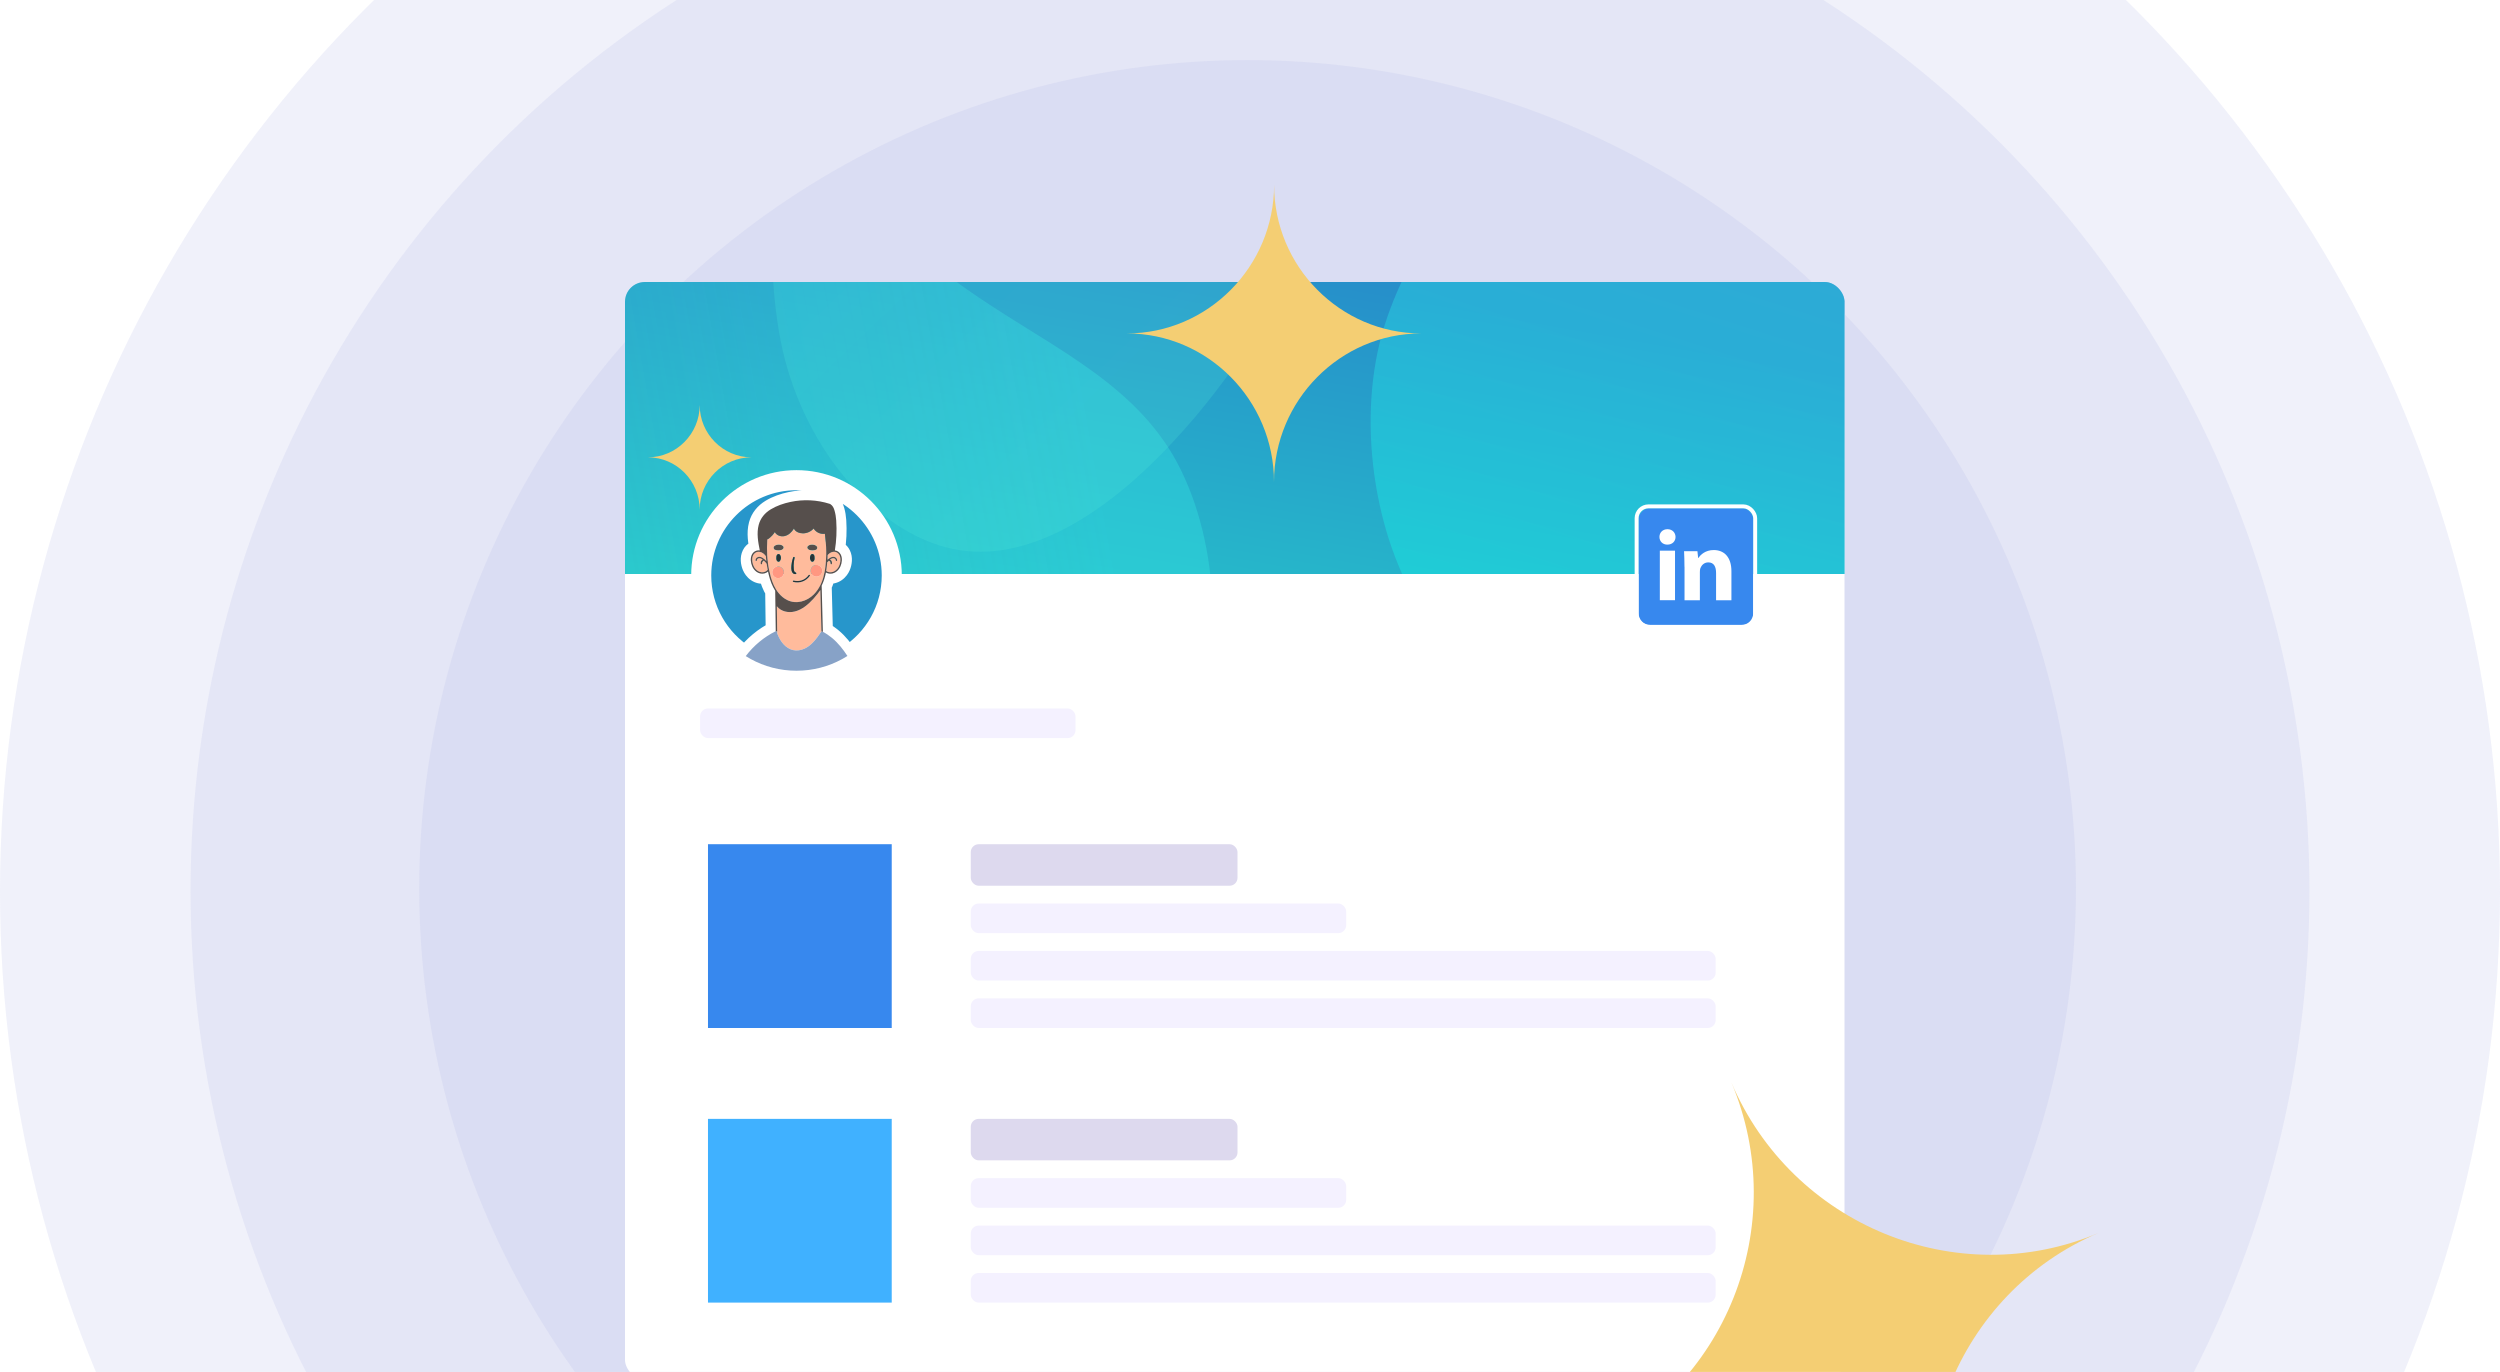 <svg width="328" height="180" viewBox="0 0 328 180" fill="none" xmlns="http://www.w3.org/2000/svg">
<g clip-path="url(#clip0_17054_40240)">
<circle opacity="0.2" cx="164" cy="117" r="164" fill="#B6BBE8"/>
<circle opacity="0.2" cx="164" cy="116.883" r="139" fill="#B6BBE8"/>
<circle opacity="0.2" cx="163.683" cy="116.566" r="108.683" fill="#B6BBE8"/>
<g filter="url(#filter0_d_17054_40240)">
<g clip-path="url(#clip1_17054_40240)">
<path d="M82 45.098C82 40.625 85.625 37 90.098 37H234.902C239.375 37 243 40.625 243 45.098V181H82V45.098Z" fill="white"/>
<g clip-path="url(#clip2_17054_40240)">
<rect width="160.723" height="38.428" transform="translate(81.74 36.883)" fill="url(#paint0_linear_17054_40240)"/>
<path opacity="0.3" d="M79.608 156.08C87.76 163.944 99.97 164.888 108.823 158.256C117.707 151.51 123.26 137.264 131.513 126.58C139.793 115.971 150.856 108.96 155.848 97.508C160.897 86.017 159.932 70.046 153.861 59.661C147.76 49.389 136.55 44.891 126.326 37.591C116.102 30.291 106.775 20.342 96.764 19.584C86.754 18.826 75.944 27.337 70.491 39.286C64.981 51.275 64.827 66.701 64.533 80.551C64.156 94.364 63.67 106.486 65.529 119.996C67.305 133.469 71.456 148.215 79.608 156.08Z" fill="url(#paint1_linear_17054_40240)"/>
<path opacity="0.4" d="M187.956 82.116C180.928 72.928 177.997 57.439 180.999 45.039C184.076 32.583 193.028 23.195 198.983 10.918C204.879 -1.381 207.737 -16.672 214.835 -24.894C221.951 -33.196 233.324 -34.508 241.732 -28.39C250.066 -22.215 255.303 -8.573 262.32 3.359C269.338 15.291 278.045 25.65 280.438 38.352C282.83 51.054 278.874 66.259 271.512 75.152C264.134 84.124 253.35 86.784 243.697 89.37C234.086 92.058 225.679 94.616 215.865 94.391C206.092 94.267 194.984 91.303 187.956 82.116Z" fill="url(#paint2_linear_17054_40240)"/>
<path opacity="0.2" d="M125.917 72.182C116.016 70.65 106.42 60.245 102.996 47.223C99.604 34.089 102.328 18.37 101.311 2.862C100.238 -12.615 95.343 -27.932 97.138 -41.048C98.909 -54.245 107.346 -65.322 116.907 -67.572C126.436 -69.709 137.001 -62.874 148.181 -59.034C159.361 -55.194 171.149 -54.154 179.009 -45.611C186.869 -37.068 190.85 -20.86 189.16 -6.952C187.494 7.037 180.157 18.726 173.686 29.361C167.296 40.044 161.805 49.562 153.887 57.982C146.05 66.453 135.819 73.713 125.917 72.182Z" fill="url(#paint3_linear_17054_40240)"/>
</g>
<rect x="91.852" y="92.95" width="49.254" height="3.888" rx="1.037" fill="#F4F1FF"/>
<rect x="127.365" y="110.763" width="34.996" height="5.444" rx="1.037" fill="#DDD9EE"/>
<rect x="127.365" y="118.54" width="49.254" height="3.888" rx="1.037" fill="#F4F1FF"/>
<rect x="127.365" y="124.762" width="97.73" height="3.888" rx="1.037" fill="#F4F1FF"/>
<rect x="127.365" y="130.983" width="97.73" height="3.888" rx="1.037" fill="#F4F1FF"/>
<rect x="92.887" y="110.763" width="24.108" height="24.108" fill="#3788EE"/>
<rect x="127.365" y="146.796" width="34.996" height="5.444" rx="1.037" fill="#DDD9EE"/>
<rect x="127.365" y="154.573" width="49.254" height="3.888" rx="1.037" fill="#F4F1FF"/>
<rect x="127.365" y="160.795" width="97.73" height="3.888" rx="1.037" fill="#F4F1FF"/>
<rect x="127.365" y="167.016" width="97.73" height="3.888" rx="1.037" fill="#F4F1FF"/>
<rect x="92.887" y="146.796" width="24.108" height="24.108" fill="#40B1FF"/>
<path d="M230.02 80.46C230.02 81.303 229.337 81.989 228.507 81.989H216.498C215.658 81.989 214.984 81.303 214.984 80.46V68.224C214.984 67.38 215.667 66.694 216.498 66.694H228.507C229.346 66.694 230.02 67.38 230.02 68.224V80.46Z" fill="#3788EE"/>
<path d="M219.831 70.443C219.831 71.002 219.426 71.456 218.753 71.456C218.124 71.456 217.719 71.002 217.719 70.443C217.719 69.875 218.141 69.43 218.779 69.43C219.417 69.439 219.814 69.875 219.831 70.443ZM217.77 78.756V72.25H219.762V78.747H217.77V78.756Z" fill="white"/>
<path d="M221.002 74.365C221.002 73.56 220.975 72.893 220.949 72.313H222.701L222.797 73.205H222.84C223.102 72.78 223.755 72.165 224.844 72.165C226.169 72.165 227.162 73.049 227.162 74.945V78.756H225.149V75.179C225.149 74.348 224.862 73.785 224.13 73.785C223.572 73.785 223.241 74.166 223.093 74.538C223.041 74.668 223.023 74.859 223.023 75.041V78.756H221.01V74.365H221.002Z" fill="white"/>
<rect x="214.725" y="66.435" width="15.554" height="15.813" rx="1.555" stroke="white" stroke-width="0.518"/>
</g>
</g>
<mask id="path-24-outside-1_17054_40240" maskUnits="userSpaceOnUse" x="90" y="61.081" width="29" height="27" fill="black">
<rect fill="white" x="90" y="61.081" width="29" height="27"/>
<path d="M104.499 63C97.597 63 92 68.596 92 75.5C92 79.957 94.332 83.868 97.843 86.081C98.88 84.707 100.234 83.576 101.778 82.813C101.772 82.335 101.766 81.857 101.759 81.379L101.707 77.508C101.308 76.884 101.048 76.161 100.87 75.443C100.833 75.293 100.798 75.142 100.766 74.99C100.493 75.231 100.099 75.325 99.737 75.24C99.395 75.161 99.109 74.949 98.903 74.674C98.816 74.556 98.742 74.427 98.685 74.292C98.488 73.827 98.418 73.234 98.646 72.768C98.844 72.363 99.254 72.156 99.686 72.218C99.467 71.114 99.249 69.962 99.546 68.851C99.78 67.976 100.345 67.303 101.11 66.835C101.896 66.355 102.806 66.048 103.704 65.856C105.406 65.49 107.199 65.573 108.857 66.102C108.887 66.116 108.918 66.13 108.948 66.144C109.266 66.354 109.395 66.644 109.498 67.004C109.619 67.428 109.681 67.85 109.713 68.288C109.714 68.308 109.715 68.327 109.717 68.346C109.802 69.636 109.743 70.934 109.536 72.213C109.865 72.25 110.156 72.446 110.314 72.768C110.542 73.234 110.471 73.827 110.275 74.292C110.218 74.427 110.144 74.556 110.056 74.674C109.85 74.949 109.564 75.161 109.222 75.24C108.931 75.309 108.617 75.261 108.365 75.113C108.251 75.706 108.07 76.297 107.804 76.841C107.805 76.889 107.806 76.937 107.807 76.985L107.811 77.139C107.848 78.552 107.886 79.966 107.923 81.379C107.936 81.884 107.949 82.39 107.962 82.895C108.394 83.119 108.797 83.393 109.17 83.704C109.975 84.375 110.618 85.192 111.183 86.064C114.679 83.848 117 79.945 117 75.5C117 68.596 111.404 63 104.499 63"/>
</mask>
<path d="M104.499 63C97.597 63 92 68.596 92 75.5C92 79.957 94.332 83.868 97.843 86.081C98.88 84.707 100.234 83.576 101.778 82.813C101.772 82.335 101.766 81.857 101.759 81.379L101.707 77.508C101.308 76.884 101.048 76.161 100.87 75.443C100.833 75.293 100.798 75.142 100.766 74.99C100.493 75.231 100.099 75.325 99.737 75.24C99.395 75.161 99.109 74.949 98.903 74.674C98.816 74.556 98.742 74.427 98.685 74.292C98.488 73.827 98.418 73.234 98.646 72.768C98.844 72.363 99.254 72.156 99.686 72.218C99.467 71.114 99.249 69.962 99.546 68.851C99.78 67.976 100.345 67.303 101.11 66.835C101.896 66.355 102.806 66.048 103.704 65.856C105.406 65.49 107.199 65.573 108.857 66.102C108.887 66.116 108.918 66.13 108.948 66.144C109.266 66.354 109.395 66.644 109.498 67.004C109.619 67.428 109.681 67.85 109.713 68.288C109.714 68.308 109.715 68.327 109.717 68.346C109.802 69.636 109.743 70.934 109.536 72.213C109.865 72.25 110.156 72.446 110.314 72.768C110.542 73.234 110.471 73.827 110.275 74.292C110.218 74.427 110.144 74.556 110.056 74.674C109.85 74.949 109.564 75.161 109.222 75.24C108.931 75.309 108.617 75.261 108.365 75.113C108.251 75.706 108.07 76.297 107.804 76.841C107.805 76.889 107.806 76.937 107.807 76.985L107.811 77.139C107.848 78.552 107.886 79.966 107.923 81.379C107.936 81.884 107.949 82.39 107.962 82.895C108.394 83.119 108.797 83.393 109.17 83.704C109.975 84.375 110.618 85.192 111.183 86.064C114.679 83.848 117 79.945 117 75.5C117 68.596 111.404 63 104.499 63" fill="#2796CB"/>
<path d="M97.843 86.081L98.893 86.874L98.164 87.839L97.141 87.194L97.843 86.081ZM101.778 82.813L103.094 82.795L103.105 83.626L102.361 83.993L101.778 82.813ZM101.759 81.379L100.443 81.397L100.443 81.397L101.759 81.379ZM101.707 77.508L102.816 76.8L103.018 77.116L103.023 77.491L101.707 77.508ZM100.87 75.443L99.593 75.761L99.592 75.759L100.87 75.443ZM100.766 74.99L99.893 74.005L101.582 72.509L102.052 74.716L100.766 74.99ZM99.737 75.24L100.036 73.959L100.037 73.959L99.737 75.24ZM98.903 74.674L99.957 73.885L99.957 73.885L98.903 74.674ZM98.685 74.292L97.473 74.805L97.472 74.803L98.685 74.292ZM98.646 72.768L97.464 72.19L97.464 72.189L98.646 72.768ZM99.686 72.218L100.976 71.963L101.335 73.78L99.501 73.52L99.686 72.218ZM99.546 68.851L100.818 69.19L100.818 69.191L99.546 68.851ZM101.11 66.835L101.797 67.958L101.797 67.958L101.11 66.835ZM103.704 65.856L103.427 64.569L103.427 64.569L103.704 65.856ZM108.857 66.102L109.256 64.848L109.328 64.871L109.396 64.902L108.857 66.102ZM108.948 66.144L109.508 64.953L109.594 64.993L109.673 65.046L108.948 66.144ZM109.498 67.004L108.233 67.365L108.232 67.364L109.498 67.004ZM109.713 68.288L111.025 68.194L111.027 68.213L111.027 68.233L109.713 68.288ZM109.717 68.346L111.028 68.238L111.029 68.249L111.03 68.259L109.717 68.346ZM109.536 72.213L109.39 73.521L108.016 73.368L108.237 72.003L109.536 72.213ZM110.314 72.768L109.132 73.347L109.132 73.346L110.314 72.768ZM110.275 74.292L111.487 74.803L111.486 74.805L110.275 74.292ZM110.056 74.674L109.003 73.885L109.003 73.885L110.056 74.674ZM109.222 75.24L108.923 73.959L108.923 73.959L109.222 75.24ZM108.365 75.113L107.072 74.865L107.423 73.041L109.028 73.977L108.365 75.113ZM107.804 76.841L106.488 76.863L106.483 76.547L106.622 76.263L107.804 76.841ZM107.807 76.985L106.492 77.019L106.492 77.007L107.807 76.985ZM107.811 77.139L106.496 77.173L106.496 77.173L107.811 77.139ZM107.923 81.379L109.238 81.344L109.238 81.345L107.923 81.379ZM107.962 82.895L107.356 84.062L106.667 83.705L106.647 82.928L107.962 82.895ZM109.17 83.704L108.328 84.715L108.327 84.715L109.17 83.704ZM111.183 86.064L111.887 87.176L110.787 87.873L110.079 86.78L111.183 86.064ZM104.499 64.316C98.323 64.316 93.316 69.323 93.316 75.5H90.684C90.684 67.87 96.87 61.684 104.499 61.684V64.316ZM93.316 75.5C93.316 79.486 95.4 82.986 98.545 84.968L97.141 87.194C93.264 84.75 90.684 80.427 90.684 75.5H93.316ZM96.793 85.288C97.951 83.754 99.464 82.489 101.196 81.633L102.361 83.993C101.004 84.663 99.809 85.66 98.893 86.874L96.793 85.288ZM100.463 82.831C100.456 82.353 100.45 81.875 100.443 81.397L103.075 81.361C103.081 81.839 103.088 82.317 103.094 82.795L100.463 82.831ZM100.443 81.397L100.392 77.526L103.023 77.491L103.075 81.362L100.443 81.397ZM100.599 78.217C100.096 77.43 99.791 76.558 99.593 75.761L102.147 75.126C102.305 75.763 102.521 76.338 102.816 76.8L100.599 78.217ZM99.592 75.759C99.552 75.595 99.514 75.43 99.479 75.265L102.052 74.716C102.082 74.854 102.113 74.991 102.147 75.127L99.592 75.759ZM101.638 75.975C101.031 76.513 100.195 76.699 99.438 76.522L100.037 73.959C100.012 73.953 99.992 73.955 99.976 73.959C99.96 73.963 99.929 73.974 99.893 74.005L101.638 75.975ZM99.439 76.522C98.742 76.36 98.207 75.939 97.85 75.462L99.957 73.885C100.012 73.958 100.047 73.962 100.036 73.959L99.439 76.522ZM97.85 75.462C97.697 75.257 97.571 75.035 97.473 74.805L99.896 73.778C99.913 73.819 99.934 73.855 99.957 73.885L97.85 75.462ZM97.472 74.803C97.192 74.14 97.008 73.123 97.464 72.19L99.828 73.346C99.834 73.334 99.815 73.365 99.82 73.463C99.825 73.559 99.852 73.673 99.897 73.78L97.472 74.803ZM97.464 72.189C97.919 71.26 98.888 70.776 99.87 70.915L99.501 73.52C99.549 73.527 99.617 73.521 99.687 73.484C99.759 73.447 99.805 73.392 99.827 73.347L97.464 72.189ZM98.395 72.472C98.186 71.416 97.887 69.963 98.275 68.51L100.818 69.191C100.612 69.96 100.749 70.81 100.976 71.963L98.395 72.472ZM98.275 68.511C98.609 67.26 99.418 66.328 100.424 65.713L101.797 67.958C101.273 68.278 100.951 68.692 100.818 69.19L98.275 68.511ZM100.424 65.713C101.376 65.13 102.438 64.781 103.427 64.569L103.98 67.142C103.174 67.315 102.417 67.578 101.797 67.958L100.424 65.713ZM103.427 64.569C105.352 64.156 107.378 64.249 109.256 64.848L108.457 67.356C107.02 66.897 105.46 66.824 103.98 67.142L103.427 64.569ZM109.396 64.902C109.43 64.917 109.468 64.935 109.508 64.953L108.388 67.335C108.367 67.325 108.344 67.314 108.317 67.302L109.396 64.902ZM109.673 65.046C110.387 65.517 110.632 66.181 110.763 66.643L108.232 67.364C108.214 67.298 108.199 67.254 108.187 67.224C108.176 67.194 108.17 67.185 108.171 67.187C108.173 67.19 108.181 67.202 108.194 67.216C108.208 67.231 108.219 67.239 108.223 67.242L109.673 65.046ZM110.763 66.642C110.915 67.176 110.989 67.691 111.025 68.194L108.4 68.383C108.373 68.008 108.323 67.68 108.233 67.365L110.763 66.642ZM111.027 68.233C111.027 68.224 111.027 68.22 111.027 68.221C111.027 68.222 111.027 68.223 111.027 68.226C111.027 68.229 111.028 68.233 111.028 68.238L108.405 68.455C108.404 68.441 108.4 68.394 108.398 68.344L111.027 68.233ZM111.03 68.259C111.122 69.648 111.058 71.045 110.835 72.423L108.237 72.003C108.428 70.823 108.483 69.625 108.404 68.434L111.03 68.259ZM109.681 70.905C110.456 70.992 111.139 71.461 111.496 72.19L109.132 73.346C109.149 73.381 109.182 73.424 109.233 73.46C109.283 73.496 109.339 73.515 109.39 73.521L109.681 70.905ZM111.495 72.189C111.954 73.123 111.766 74.142 111.487 74.803L109.063 73.78C109.108 73.673 109.135 73.558 109.14 73.462C109.145 73.365 109.126 73.335 109.132 73.347L111.495 72.189ZM111.486 74.805C111.389 75.035 111.263 75.257 111.109 75.462L109.003 73.885C109.025 73.855 109.046 73.819 109.064 73.778L111.486 74.805ZM111.109 75.462C110.752 75.94 110.216 76.36 109.522 76.522L108.923 73.959C108.912 73.962 108.948 73.957 109.003 73.885L111.109 75.462ZM109.522 76.522C108.905 76.666 108.247 76.568 107.702 76.25L109.028 73.977C109.004 73.963 108.986 73.958 108.973 73.957C108.961 73.955 108.944 73.954 108.923 73.959L109.522 76.522ZM109.657 75.362C109.525 76.046 109.312 76.751 108.986 77.418L106.622 76.263C106.827 75.843 106.976 75.366 107.072 74.865L109.657 75.362ZM109.12 76.819C109.12 76.836 109.12 76.855 109.121 76.879C109.121 76.903 109.122 76.932 109.123 76.962L106.492 77.007C106.491 76.989 106.491 76.971 106.49 76.946C106.49 76.923 106.489 76.894 106.488 76.863L109.12 76.819ZM109.122 76.95L109.127 77.104L106.496 77.173L106.492 77.019L109.122 76.95ZM109.127 77.104C109.164 78.518 109.201 79.931 109.238 81.344L106.607 81.414C106.57 80 106.533 78.587 106.496 77.173L109.127 77.104ZM109.238 81.345C109.244 81.597 109.251 81.85 109.258 82.102C109.264 82.355 109.271 82.608 109.278 82.861L106.647 82.928C106.64 82.677 106.634 82.424 106.627 82.172C106.62 81.919 106.614 81.666 106.607 81.413L109.238 81.345ZM108.569 81.727C109.092 81.999 109.573 82.328 110.012 82.693L108.327 84.715C108.02 84.459 107.695 84.239 107.356 84.062L108.569 81.727ZM110.012 82.693C110.955 83.479 111.681 84.413 112.287 85.349L110.079 86.78C109.554 85.97 108.995 85.271 108.328 84.715L110.012 82.693ZM110.479 84.953C113.61 82.968 115.684 79.476 115.684 75.5H118.316C118.316 80.415 115.748 84.728 111.887 87.176L110.479 84.953ZM115.684 75.5C115.684 69.323 110.677 64.316 104.499 64.316V61.684C112.13 61.684 118.316 67.87 118.316 75.5H115.684Z" fill="white" mask="url(#path-24-outside-1_17054_40240)"/>
<path d="M101.575 72.052C101.582 72.08 101.601 72.105 101.634 72.118C101.917 72.231 102.247 72.253 102.537 72.15C102.758 72.072 102.92 71.83 102.72 71.634C102.528 71.446 102.184 71.427 101.937 71.478C101.718 71.525 101.409 71.702 101.526 71.975C101.538 72.004 101.554 72.03 101.575 72.052" fill="#564F4C"/>
<path d="M106.187 72.15C106.478 72.253 106.808 72.231 107.091 72.118C107.124 72.105 107.143 72.08 107.15 72.052C107.17 72.03 107.186 72.004 107.199 71.974C107.316 71.702 107.007 71.524 106.788 71.478C106.542 71.426 106.197 71.446 106.005 71.633C105.805 71.83 105.966 72.072 106.187 72.15" fill="#564F4C"/>
<path d="M107.628 77.415C107.521 77.573 107.409 77.727 107.294 77.879C107.126 78.099 106.949 78.312 106.763 78.517C106.086 79.262 105.271 79.987 104.269 80.231C103.424 80.437 102.472 80.237 101.922 79.54C101.926 79.833 101.929 80.127 101.934 80.42C101.938 80.74 101.942 81.059 101.947 81.379C101.953 81.87 101.959 82.362 101.966 82.853C101.967 82.937 101.968 83.021 101.97 83.105C101.976 83.121 101.983 83.138 101.989 83.155C102.189 83.659 102.445 84.146 102.817 84.543C103.149 84.899 103.571 85.179 104.048 85.291C104.558 85.411 105.096 85.313 105.564 85.093C106.257 84.769 106.775 84.217 107.229 83.615C107.418 83.363 107.596 83.103 107.771 82.847C107.758 82.358 107.745 81.868 107.732 81.379L107.628 77.415" fill="#FFBB9C"/>
<path d="M100.586 73.977C100.481 73.825 100.36 73.684 100.223 73.558C100.216 73.561 100.209 73.565 100.2 73.567C100.048 73.611 99.952 73.771 99.989 73.925C100.016 74.043 99.834 74.093 99.806 73.975C99.754 73.751 99.864 73.522 100.062 73.42C99.945 73.329 99.81 73.25 99.662 73.239C99.497 73.226 99.308 73.333 99.308 73.514C99.307 73.636 99.119 73.635 99.119 73.514C99.12 73.318 99.25 73.16 99.428 73.088C99.633 73.007 99.854 73.067 100.036 73.175C100.223 73.286 100.392 73.434 100.539 73.602C100.528 73.505 100.518 73.407 100.509 73.31C100.499 73.194 100.489 73.079 100.481 72.963C100.284 72.693 100.028 72.472 99.687 72.408C99.243 72.324 98.87 72.603 98.748 73.023C98.623 73.452 98.717 73.969 98.924 74.358C98.984 74.471 99.06 74.578 99.147 74.673C99.243 74.778 99.354 74.868 99.476 74.937C99.612 75.014 99.76 75.065 99.92 75.08C100.224 75.109 100.526 74.99 100.719 74.764C100.712 74.734 100.707 74.704 100.702 74.673C100.658 74.442 100.619 74.21 100.586 73.977" fill="#FFBB9C"/>
<path d="M109.041 75.081C109.344 75.052 109.612 74.894 109.813 74.674C109.816 74.671 109.818 74.668 109.821 74.665C109.906 74.571 109.978 74.468 110.037 74.358C110.245 73.969 110.338 73.452 110.213 73.024C110.09 72.603 109.717 72.325 109.273 72.408C108.994 72.46 108.773 72.618 108.593 72.821C108.59 72.977 108.586 73.132 108.577 73.287C108.575 73.341 108.572 73.394 108.569 73.448C108.678 73.343 108.797 73.25 108.924 73.175C109.106 73.067 109.328 73.007 109.532 73.089C109.711 73.16 109.841 73.318 109.842 73.514C109.842 73.636 109.653 73.636 109.653 73.514C109.652 73.333 109.463 73.226 109.297 73.239C109.15 73.251 109.016 73.329 108.898 73.42C109.096 73.522 109.206 73.751 109.154 73.975C109.126 74.093 108.945 74.043 108.972 73.925C109.008 73.771 108.912 73.611 108.761 73.568C108.752 73.565 108.744 73.562 108.737 73.558C108.67 73.62 108.606 73.687 108.547 73.756C108.522 74.063 108.487 74.37 108.441 74.674C108.428 74.753 108.415 74.832 108.402 74.911C108.583 75.04 108.812 75.103 109.041 75.081" fill="#FFBB9C"/>
<path d="M101.325 75.13C101.3 74.708 101.623 74.346 102.044 74.322C102.465 74.298 102.827 74.62 102.852 75.041C102.876 75.463 102.554 75.824 102.133 75.849C101.711 75.873 101.35 75.551 101.325 75.13ZM102.08 72.699C102.356 72.623 102.466 73.018 102.458 73.218C102.45 73.411 102.308 73.807 102.041 73.673C101.874 73.589 101.841 73.361 101.858 73.16C101.853 72.959 101.898 72.749 102.08 72.699ZM101.938 71.478C102.185 71.427 102.529 71.446 102.721 71.633C102.921 71.83 102.759 72.072 102.538 72.15C102.248 72.253 101.917 72.231 101.634 72.118C101.602 72.105 101.583 72.08 101.575 72.052C101.556 72.03 101.539 72.004 101.526 71.974C101.41 71.702 101.718 71.524 101.938 71.478ZM104.064 73.14C104.069 73.126 104.076 73.114 104.085 73.105C104.134 73.023 104.284 73.074 104.256 73.181C104.171 73.514 104.125 73.855 104.124 74.198C104.122 74.362 104.13 74.527 104.148 74.689C104.167 74.853 104.207 75.056 104.388 75.109C104.412 75.116 104.429 75.129 104.439 75.146C104.506 75.184 104.488 75.316 104.389 75.325C103.953 75.365 103.818 74.885 103.819 74.544C103.822 74.066 103.908 73.591 104.064 73.14V73.14ZM106.094 75.45C106.162 75.35 106.325 75.444 106.257 75.545C105.778 76.25 104.91 76.574 104.085 76.349C103.967 76.317 104.018 76.135 104.135 76.167C104.875 76.368 105.662 76.085 106.094 75.45ZM106.007 71.633C106.198 71.446 106.543 71.427 106.789 71.478C107.008 71.524 107.317 71.702 107.2 71.974C107.188 72.004 107.171 72.03 107.151 72.052C107.144 72.08 107.126 72.105 107.092 72.118C106.809 72.231 106.479 72.253 106.188 72.15C105.967 72.072 105.806 71.83 106.007 71.633V71.633ZM106.686 73.673C106.418 73.807 106.278 73.411 106.269 73.218C106.26 73.018 106.371 72.623 106.647 72.699C106.828 72.749 106.874 72.959 106.869 73.16C106.886 73.361 106.853 73.589 106.686 73.673ZM107.887 74.843C107.912 75.264 107.589 75.626 107.168 75.65C106.746 75.675 106.385 75.353 106.36 74.931C106.336 74.51 106.658 74.148 107.08 74.124C107.501 74.099 107.863 74.421 107.887 74.843V74.843ZM103.31 78.736C104.494 79.31 105.88 78.886 106.775 77.987C107.124 77.637 107.398 77.236 107.615 76.804C107.614 76.798 107.644 76.74 107.67 76.687C107.67 76.687 107.67 76.687 107.671 76.687C107.675 76.679 107.678 76.671 107.682 76.663C107.693 76.641 107.703 76.619 107.712 76.597C107.712 76.596 107.712 76.593 107.71 76.589C107.712 76.59 107.712 76.592 107.712 76.597C107.73 76.556 107.748 76.516 107.765 76.475C107.965 76.002 108.103 75.499 108.197 74.991C108.211 74.914 108.224 74.836 108.237 74.758C108.237 74.754 108.238 74.75 108.239 74.746C108.242 74.722 108.245 74.698 108.249 74.673C108.267 74.558 108.282 74.442 108.296 74.327C108.307 74.234 108.316 74.142 108.325 74.049C108.338 73.926 108.348 73.802 108.357 73.678C108.359 73.651 108.36 73.624 108.362 73.597C108.374 73.429 108.383 73.262 108.39 73.095C108.393 72.983 108.396 72.871 108.399 72.759C108.4 72.684 108.4 72.609 108.4 72.534C108.401 72.498 108.401 72.462 108.401 72.425C108.401 72.406 108.4 72.387 108.4 72.368C108.4 72.36 108.4 72.352 108.4 72.344C108.394 71.57 108.336 70.795 108.228 70.03C108.162 70.039 108.095 70.044 108.029 70.044C107.524 70.048 107.03 69.795 106.75 69.341C106.399 69.739 105.884 69.974 105.349 69.975C104.903 69.977 104.343 69.78 104.166 69.349C103.874 69.812 103.468 70.226 102.913 70.338C102.425 70.437 101.893 70.245 101.658 69.808C101.558 69.966 101.444 70.114 101.319 70.252C101.129 70.46 100.913 70.642 100.675 70.795C100.678 70.803 100.678 70.813 100.678 70.823C100.626 71.509 100.62 72.202 100.664 72.892C100.673 73.031 100.683 73.17 100.696 73.308C100.712 73.48 100.731 73.651 100.753 73.822C100.756 73.846 100.759 73.869 100.762 73.893C100.783 74.052 100.807 74.211 100.835 74.369C100.835 74.371 100.835 74.373 100.836 74.375C100.845 74.428 100.854 74.481 100.864 74.534C100.872 74.581 100.881 74.627 100.89 74.673C100.9 74.722 100.909 74.771 100.919 74.819C100.983 75.127 101.057 75.433 101.143 75.735C101.353 76.474 101.675 77.215 102.16 77.811C102.471 78.191 102.849 78.513 103.31 78.736" fill="#FFBB9C"/>
<path d="M107.67 76.687C107.671 76.687 107.671 76.687 107.671 76.687L107.67 76.687C107.67 76.687 107.67 76.687 107.67 76.687Z" fill="#00D781"/>
<path d="M107.711 76.597C107.711 76.597 107.711 76.597 107.711 76.597C107.711 76.593 107.71 76.591 107.709 76.59C107.71 76.593 107.711 76.596 107.711 76.597Z" fill="#273437"/>
<path d="M109.17 83.704C108.796 83.393 108.393 83.119 107.961 82.895L107.771 82.847C107.597 83.103 107.419 83.363 107.229 83.615C106.776 84.217 106.258 84.769 105.565 85.093C105.096 85.312 104.559 85.411 104.049 85.291C103.572 85.179 103.149 84.898 102.818 84.543C102.446 84.146 102.189 83.658 101.99 83.155C101.983 83.138 101.977 83.121 101.97 83.104C101.97 83.02 101.968 82.937 101.967 82.853L101.777 82.813C100.233 83.576 98.879 84.707 97.842 86.081C98.057 86.217 98.277 86.347 98.502 86.469C100.282 87.445 102.326 88 104.499 88C106.672 88 108.716 87.445 110.496 86.469C110.729 86.342 110.959 86.206 111.183 86.064C110.617 85.192 109.974 84.374 109.17 83.704" fill="#87A2C7"/>
<path d="M101.141 75.735C101.055 75.433 100.98 75.127 100.917 74.819C100.907 74.771 100.897 74.722 100.888 74.673C100.879 74.627 100.87 74.581 100.861 74.534C100.851 74.481 100.843 74.428 100.834 74.375C100.833 74.373 100.832 74.371 100.832 74.369C100.805 74.211 100.781 74.052 100.76 73.893C100.757 73.869 100.754 73.846 100.751 73.822C100.728 73.651 100.709 73.48 100.694 73.308C100.681 73.17 100.67 73.031 100.662 72.892C100.618 72.202 100.624 71.509 100.675 70.823C100.676 70.813 100.675 70.804 100.673 70.795C100.91 70.643 101.127 70.46 101.316 70.252C101.441 70.114 101.555 69.966 101.656 69.808C101.891 70.245 102.423 70.437 102.911 70.339C103.465 70.226 103.871 69.812 104.163 69.349C104.34 69.78 104.9 69.977 105.347 69.975C105.882 69.974 106.395 69.739 106.748 69.341C107.027 69.795 107.521 70.048 108.026 70.044C108.093 70.044 108.159 70.039 108.225 70.03C108.333 70.795 108.392 71.57 108.398 72.344C108.398 72.352 108.398 72.36 108.398 72.368C108.398 72.387 108.399 72.406 108.399 72.425C108.399 72.462 108.399 72.498 108.398 72.534C108.398 72.609 108.397 72.684 108.396 72.759C108.394 72.871 108.391 72.983 108.386 73.095C108.38 73.262 108.371 73.429 108.36 73.597C108.357 73.624 108.356 73.651 108.354 73.679C108.345 73.802 108.335 73.926 108.323 74.049C108.314 74.142 108.304 74.234 108.293 74.327C108.28 74.442 108.264 74.558 108.247 74.673C108.243 74.698 108.24 74.722 108.236 74.746C108.235 74.75 108.235 74.754 108.234 74.758C108.221 74.836 108.208 74.914 108.194 74.991C108.101 75.499 107.962 76.002 107.763 76.475C107.746 76.516 107.728 76.557 107.71 76.597C107.71 76.597 107.71 76.597 107.71 76.597C107.71 76.597 107.71 76.597 107.71 76.597C107.7 76.619 107.69 76.641 107.68 76.663C107.676 76.671 107.672 76.679 107.668 76.687L107.669 76.687C107.669 76.687 107.669 76.687 107.668 76.687C107.668 76.687 107.668 76.687 107.667 76.687C107.641 76.74 107.611 76.798 107.612 76.804C107.395 77.236 107.121 77.637 106.773 77.987C105.878 78.886 104.492 79.311 103.306 78.736C102.846 78.513 102.468 78.191 102.158 77.811C101.672 77.215 101.351 76.474 101.141 75.735V75.735ZM99.919 75.081C99.759 75.066 99.61 75.014 99.474 74.937C99.353 74.868 99.242 74.778 99.146 74.673C99.058 74.578 98.983 74.471 98.922 74.358C98.715 73.969 98.621 73.452 98.746 73.023C98.869 72.603 99.242 72.324 99.686 72.408C100.027 72.472 100.283 72.694 100.479 72.963C100.488 73.079 100.497 73.194 100.508 73.31C100.517 73.407 100.527 73.505 100.538 73.602C100.39 73.434 100.222 73.286 100.035 73.175C99.853 73.067 99.631 73.007 99.427 73.088C99.248 73.16 99.118 73.318 99.118 73.514C99.117 73.636 99.306 73.636 99.306 73.514C99.307 73.333 99.495 73.226 99.661 73.239C99.81 73.25 99.944 73.329 100.062 73.42C99.863 73.522 99.752 73.751 99.805 73.975C99.833 74.093 100.015 74.043 99.987 73.925C99.951 73.771 100.047 73.611 100.199 73.568C100.208 73.565 100.215 73.562 100.221 73.558C100.358 73.684 100.479 73.825 100.585 73.978C100.618 74.21 100.656 74.442 100.7 74.673C100.705 74.704 100.711 74.734 100.718 74.764C100.524 74.99 100.222 75.109 99.919 75.081V75.081ZM108.438 74.673C108.484 74.369 108.519 74.063 108.544 73.755C108.604 73.686 108.668 73.62 108.734 73.558C108.742 73.562 108.749 73.565 108.758 73.568C108.909 73.611 109.006 73.771 108.969 73.925C108.942 74.043 109.123 74.093 109.152 73.975C109.204 73.751 109.094 73.522 108.895 73.42C109.013 73.329 109.147 73.25 109.294 73.239C109.46 73.226 109.649 73.333 109.65 73.514C109.651 73.636 109.84 73.636 109.839 73.514C109.838 73.318 109.708 73.16 109.529 73.088C109.325 73.007 109.104 73.067 108.922 73.175C108.794 73.25 108.675 73.343 108.566 73.448C108.569 73.394 108.572 73.341 108.575 73.287C108.582 73.132 108.588 72.976 108.591 72.821C108.77 72.618 108.992 72.46 109.271 72.408C109.715 72.324 110.087 72.603 110.21 73.023C110.335 73.452 110.242 73.969 110.034 74.358C109.975 74.468 109.903 74.571 109.818 74.664C109.816 74.667 109.813 74.671 109.811 74.673C109.609 74.893 109.341 75.052 109.038 75.081C108.809 75.102 108.581 75.04 108.399 74.911C108.413 74.832 108.426 74.753 108.438 74.673V74.673ZM101.947 81.379C101.942 81.059 101.937 80.74 101.934 80.42C101.93 80.127 101.926 79.833 101.922 79.54C102.471 80.237 103.423 80.437 104.269 80.231C105.271 79.987 106.086 79.262 106.762 78.517C106.948 78.312 107.126 78.099 107.294 77.879C107.409 77.727 107.521 77.573 107.628 77.415L107.732 81.379C107.745 81.868 107.757 82.358 107.77 82.847L107.961 82.895C107.948 82.389 107.934 81.884 107.921 81.379C107.884 79.966 107.847 78.552 107.81 77.139L107.806 76.984C107.804 76.937 107.803 76.889 107.802 76.841C108.068 76.297 108.249 75.706 108.363 75.113C108.616 75.261 108.929 75.309 109.221 75.24C109.563 75.16 109.848 74.948 110.054 74.673C110.143 74.556 110.215 74.427 110.273 74.292C110.47 73.827 110.54 73.234 110.312 72.768C110.155 72.446 109.863 72.25 109.534 72.213C109.741 70.934 109.801 69.636 109.715 68.346C109.714 68.327 109.712 68.307 109.712 68.288C109.68 67.85 109.617 67.428 109.496 67.004C109.394 66.644 109.264 66.354 108.946 66.144C108.916 66.13 108.886 66.116 108.855 66.102C107.197 65.573 105.404 65.49 103.702 65.855C102.804 66.048 101.895 66.354 101.109 66.835C100.344 67.303 99.779 67.976 99.545 68.85C99.248 69.962 99.466 71.113 99.684 72.217C99.253 72.156 98.843 72.363 98.644 72.768C98.416 73.234 98.487 73.827 98.683 74.292C98.74 74.427 98.814 74.556 98.902 74.673C99.108 74.948 99.393 75.16 99.736 75.24C100.097 75.325 100.492 75.231 100.764 74.99C100.796 75.142 100.831 75.293 100.868 75.443C101.046 76.161 101.307 76.884 101.706 77.508L101.758 81.379C101.764 81.857 101.771 82.335 101.777 82.813L101.966 82.853C101.96 82.362 101.953 81.87 101.947 81.379" fill="#564F4C"/>
<path d="M102.041 73.673C102.307 73.807 102.449 73.411 102.457 73.218C102.466 73.018 102.355 72.623 102.079 72.699C101.898 72.749 101.852 72.959 101.857 73.16C101.841 73.361 101.872 73.589 102.041 73.673" fill="#273437"/>
<path d="M106.646 72.699C106.37 72.623 106.259 73.018 106.268 73.218C106.277 73.411 106.418 73.807 106.686 73.673C106.853 73.589 106.885 73.361 106.868 73.16C106.873 72.959 106.827 72.749 106.646 72.699Z" fill="#273437"/>
<path d="M91.8 52L91.8 53.143C91.799 56.914 88.741 60 85.007 60C88.741 60 91.796 63.085 91.795 66.857L91.794 68L91.795 66.857C91.796 63.085 94.853 60 98.588 60C94.853 60 91.799 56.914 91.8 53.143L91.8 52Z" fill="#F4CE73"/>
<path d="M104.388 75.325C104.488 75.316 104.505 75.184 104.439 75.146C104.428 75.13 104.411 75.116 104.387 75.109C104.206 75.056 104.166 74.853 104.147 74.689C104.128 74.527 104.121 74.362 104.123 74.199C104.125 73.855 104.171 73.515 104.256 73.181C104.283 73.074 104.133 73.023 104.085 73.105C104.076 73.114 104.068 73.126 104.063 73.14C103.908 73.591 103.821 74.067 103.818 74.544C103.817 74.885 103.952 75.365 104.388 75.325" fill="#273437"/>
<path d="M104.083 76.349C104.908 76.574 105.775 76.25 106.255 75.545C106.323 75.444 106.16 75.35 106.092 75.45C105.66 76.085 104.873 76.369 104.133 76.167C104.015 76.135 103.965 76.317 104.083 76.349Z" fill="#273437"/>
<path d="M102.85 75.041C102.826 74.62 102.464 74.298 102.043 74.322C101.621 74.347 101.299 74.708 101.324 75.13C101.348 75.551 101.71 75.873 102.131 75.849C102.552 75.824 102.875 75.463 102.85 75.041" fill="#FF9781"/>
<path d="M107.078 74.124C106.656 74.148 106.335 74.51 106.359 74.931C106.384 75.353 106.744 75.675 107.166 75.651C107.588 75.626 107.91 75.265 107.885 74.843C107.861 74.421 107.5 74.1 107.078 74.124Z" fill="#FF9781"/>
<path d="M224.742 136.317L227.15 141.997C235.093 160.739 226.408 182.518 207.851 190.392C226.408 182.518 248.093 191.409 256.037 210.154L258.445 215.833L256.037 210.154C248.093 191.409 256.779 169.632 275.336 161.758C256.779 169.632 235.093 160.739 227.15 141.997L224.742 136.317Z" fill="#F4CE73"/>
<path d="M167.165 21L167.163 24.249C167.159 34.972 158.467 43.745 147.848 43.745C158.467 43.745 167.152 52.518 167.148 63.242L167.147 66.491L167.148 63.242C167.152 52.518 175.845 43.745 186.463 43.745C175.845 43.745 167.159 34.972 167.163 24.249L167.165 21Z" fill="#F4CE73"/>
</g>
<defs>
<filter id="filter0_d_17054_40240" x="79.408" y="34.408" width="165.185" height="149.185" filterUnits="userSpaceOnUse" color-interpolation-filters="sRGB">
<feFlood flood-opacity="0" result="BackgroundImageFix"/>
<feColorMatrix in="SourceAlpha" type="matrix" values="0 0 0 0 0 0 0 0 0 0 0 0 0 0 0 0 0 0 127 0" result="hardAlpha"/>
<feOffset/>
<feGaussianBlur stdDeviation="1.296"/>
<feColorMatrix type="matrix" values="0 0 0 0 0 0 0 0 0 0 0 0 0 0 0 0 0 0 0.05 0"/>
<feBlend mode="normal" in2="BackgroundImageFix" result="effect1_dropShadow_17054_40240"/>
<feBlend mode="normal" in="SourceGraphic" in2="effect1_dropShadow_17054_40240" result="shape"/>
</filter>
<linearGradient id="paint0_linear_17054_40240" x1="-2.108" y1="39.979" x2="7.923" y2="-16.043" gradientUnits="userSpaceOnUse">
<stop stop-color="#26C6CA"/>
<stop offset="1" stop-color="#268FCA"/>
</linearGradient>
<linearGradient id="paint1_linear_17054_40240" x1="49.294" y1="106.316" x2="188.238" y2="81.728" gradientUnits="userSpaceOnUse">
<stop offset="0.113" stop-color="#56EAD8" stop-opacity="0.21"/>
<stop offset="0.714" stop-color="#35F4E9"/>
</linearGradient>
<linearGradient id="paint2_linear_17054_40240" x1="249.781" y1="-34.501" x2="195.078" y2="135.585" gradientUnits="userSpaceOnUse">
<stop offset="0.113" stop-color="#56B4EA"/>
<stop offset="0.714" stop-color="#14F5E8"/>
</linearGradient>
<linearGradient id="paint3_linear_17054_40240" x1="172.649" y1="62.517" x2="56.374" y2="-59.296" gradientUnits="userSpaceOnUse">
<stop offset="0.113" stop-color="#56EAD8"/>
<stop offset="0.714" stop-color="#35F4E9"/>
</linearGradient>
<clipPath id="clip0_17054_40240">
<rect width="328" height="180" fill="white"/>
</clipPath>
<clipPath id="clip1_17054_40240">
<rect x="82" y="37" width="160" height="144" rx="2.592" fill="white"/>
</clipPath>
<clipPath id="clip2_17054_40240">
<rect width="160.723" height="38.428" fill="white" transform="translate(81.74 36.883)"/>
</clipPath>
</defs>
</svg>
